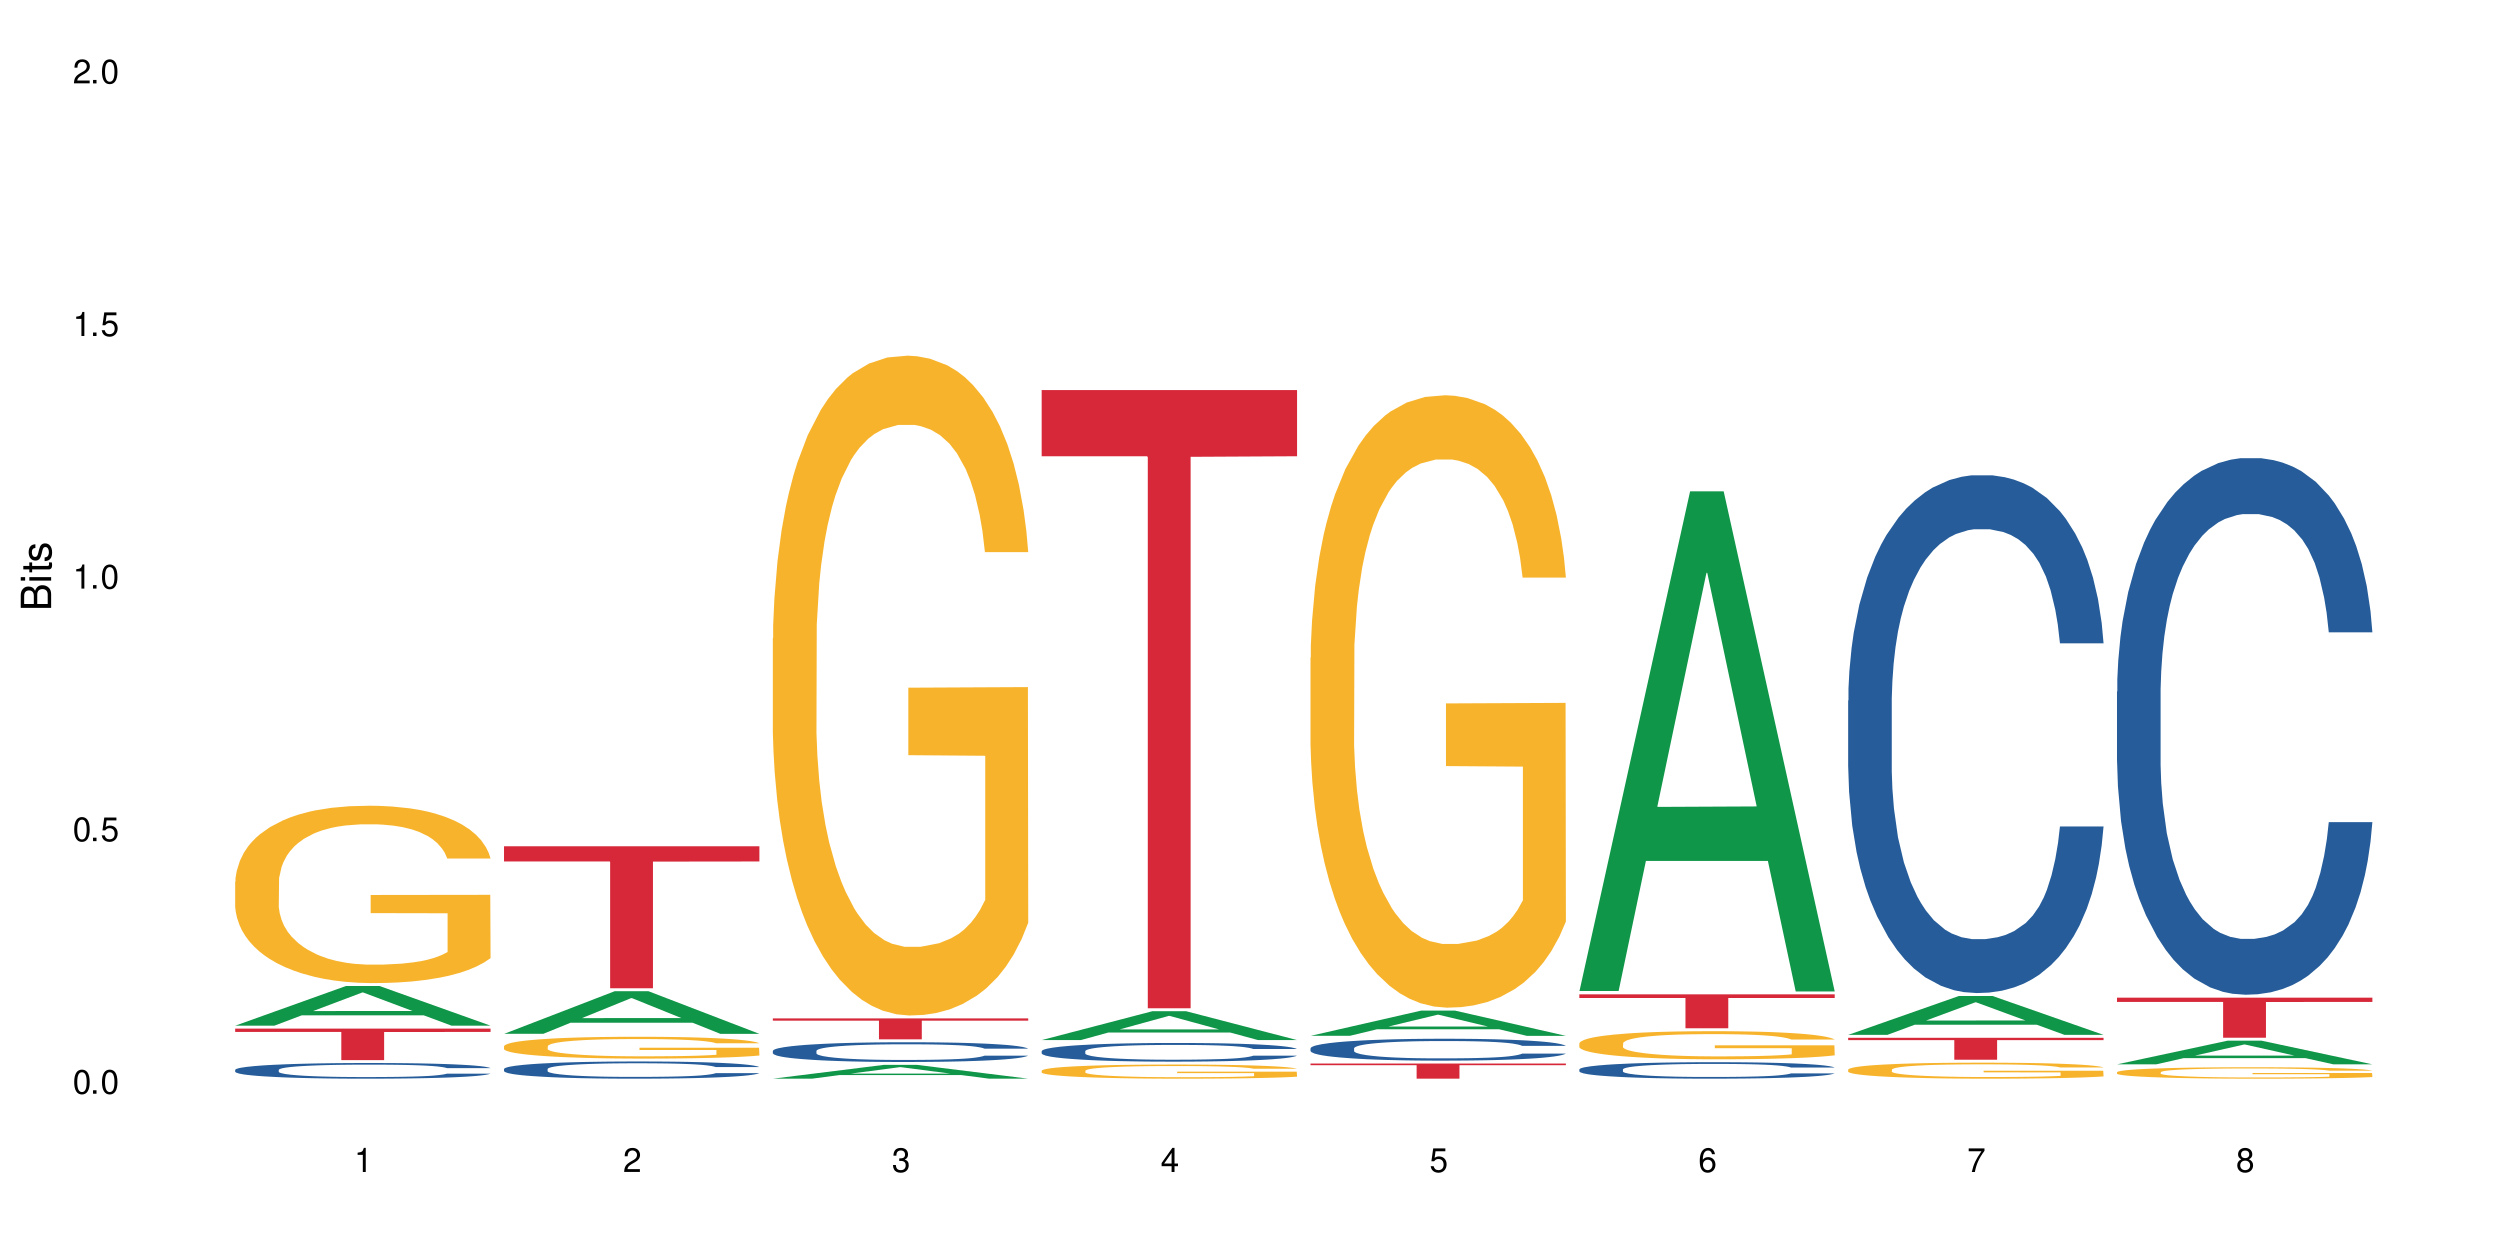 <?xml version="1.0" encoding="UTF-8"?>
<svg xmlns="http://www.w3.org/2000/svg" xmlns:xlink="http://www.w3.org/1999/xlink" width="720" height="360" viewBox="0 0 720 360">
<defs>
<g>
<g id="glyph-0-0">
</g>
<g id="glyph-0-1">
<path d="M 2.641 -6.938 C 2 -6.938 1.422 -6.656 1.078 -6.172 C 0.641 -5.562 0.406 -4.641 0.406 -3.359 C 0.406 -1.016 1.188 0.219 2.641 0.219 C 4.078 0.219 4.859 -1.016 4.859 -3.297 C 4.859 -4.641 4.656 -5.547 4.203 -6.172 C 3.844 -6.656 3.281 -6.938 2.641 -6.938 Z M 2.641 -6.188 C 3.547 -6.188 4 -5.25 4 -3.375 C 4 -1.406 3.562 -0.484 2.625 -0.484 C 1.734 -0.484 1.281 -1.438 1.281 -3.344 C 1.281 -5.25 1.734 -6.188 2.641 -6.188 Z M 2.641 -6.188 "/>
</g>
<g id="glyph-0-2">
<path d="M 1.828 -1 L 0.828 -1 L 0.828 0 L 1.828 0 Z M 1.828 -1 "/>
</g>
<g id="glyph-0-3">
<path d="M 4.562 -6.797 L 1.062 -6.797 L 0.547 -3.094 L 1.328 -3.094 C 1.719 -3.562 2.047 -3.734 2.578 -3.734 C 3.484 -3.734 4.062 -3.109 4.062 -2.094 C 4.062 -1.125 3.484 -0.531 2.578 -0.531 C 1.828 -0.531 1.375 -0.906 1.188 -1.672 L 0.328 -1.672 C 0.453 -1.109 0.547 -0.844 0.75 -0.594 C 1.125 -0.078 1.828 0.219 2.594 0.219 C 3.969 0.219 4.922 -0.781 4.922 -2.219 C 4.922 -3.562 4.031 -4.484 2.719 -4.484 C 2.25 -4.484 1.859 -4.359 1.469 -4.062 L 1.734 -5.969 L 4.562 -5.969 Z M 4.562 -6.797 "/>
</g>
<g id="glyph-0-4">
<path d="M 2.484 -4.938 L 2.484 0 L 3.328 0 L 3.328 -6.938 L 2.766 -6.938 C 2.469 -5.875 2.281 -5.734 0.984 -5.562 L 0.984 -4.938 Z M 2.484 -4.938 "/>
</g>
<g id="glyph-0-5">
<path d="M 4.859 -0.828 L 1.281 -0.828 C 1.359 -1.406 1.672 -1.781 2.5 -2.281 L 3.469 -2.828 C 4.406 -3.344 4.906 -4.062 4.906 -4.906 C 4.906 -5.484 4.672 -6.031 4.266 -6.406 C 3.859 -6.766 3.375 -6.938 2.719 -6.938 C 1.859 -6.938 1.219 -6.625 0.844 -6.031 C 0.609 -5.672 0.5 -5.234 0.484 -4.531 L 1.328 -4.531 C 1.359 -5.016 1.406 -5.281 1.531 -5.516 C 1.75 -5.938 2.188 -6.203 2.703 -6.203 C 3.469 -6.203 4.031 -5.641 4.031 -4.891 C 4.031 -4.344 3.719 -3.859 3.125 -3.516 L 2.234 -3 C 0.812 -2.172 0.406 -1.531 0.328 -0.016 L 4.859 -0.016 Z M 4.859 -0.828 "/>
</g>
<g id="glyph-0-6">
<path d="M 2.125 -3.188 L 2.578 -3.188 C 3.5 -3.188 3.984 -2.766 3.984 -1.922 C 3.984 -1.062 3.469 -0.531 2.594 -0.531 C 1.656 -0.531 1.203 -1 1.156 -2.016 L 0.312 -2.016 C 0.344 -1.453 0.438 -1.094 0.609 -0.781 C 0.953 -0.109 1.625 0.219 2.547 0.219 C 3.953 0.219 4.859 -0.625 4.859 -1.938 C 4.859 -2.828 4.516 -3.297 3.703 -3.594 C 4.344 -3.844 4.656 -4.328 4.656 -5.031 C 4.656 -6.219 3.875 -6.938 2.578 -6.938 C 1.203 -6.938 0.484 -6.172 0.453 -4.703 L 1.297 -4.703 C 1.312 -5.125 1.344 -5.359 1.453 -5.578 C 1.641 -5.969 2.062 -6.203 2.594 -6.203 C 3.344 -6.203 3.797 -5.75 3.797 -5 C 3.797 -4.516 3.609 -4.219 3.25 -4.047 C 3.016 -3.953 2.703 -3.922 2.125 -3.906 Z M 2.125 -3.188 "/>
</g>
<g id="glyph-0-7">
<path d="M 3.141 -1.672 L 3.141 0 L 3.984 0 L 3.984 -1.672 L 4.984 -1.672 L 4.984 -2.438 L 3.984 -2.438 L 3.984 -6.938 L 3.359 -6.938 L 0.266 -2.578 L 0.266 -1.672 Z M 3.141 -2.438 L 1 -2.438 L 3.141 -5.5 Z M 3.141 -2.438 "/>
</g>
<g id="glyph-0-8">
<path d="M 4.781 -5.125 C 4.609 -6.266 3.891 -6.938 2.844 -6.938 C 2.094 -6.938 1.422 -6.578 1.031 -5.953 C 0.594 -5.266 0.406 -4.422 0.406 -3.172 C 0.406 -2 0.578 -1.25 0.984 -0.641 C 1.359 -0.078 1.953 0.219 2.703 0.219 C 3.984 0.219 4.922 -0.75 4.922 -2.094 C 4.922 -3.375 4.062 -4.281 2.844 -4.281 C 2.172 -4.281 1.641 -4.031 1.281 -3.516 C 1.281 -5.234 1.828 -6.188 2.797 -6.188 C 3.391 -6.188 3.797 -5.797 3.938 -5.125 Z M 2.734 -3.531 C 3.547 -3.531 4.062 -2.953 4.062 -2.031 C 4.062 -1.156 3.484 -0.531 2.703 -0.531 C 1.922 -0.531 1.328 -1.188 1.328 -2.078 C 1.328 -2.938 1.906 -3.531 2.734 -3.531 Z M 2.734 -3.531 "/>
</g>
<g id="glyph-0-9">
<path d="M 4.984 -6.797 L 0.438 -6.797 L 0.438 -5.969 L 4.109 -5.969 C 2.5 -3.656 1.828 -2.234 1.328 0 L 2.219 0 C 2.594 -2.172 3.453 -4.047 4.984 -6.094 Z M 4.984 -6.797 "/>
</g>
<g id="glyph-0-10">
<path d="M 3.75 -3.656 C 4.469 -4.094 4.688 -4.438 4.688 -5.078 C 4.688 -6.172 3.844 -6.938 2.641 -6.938 C 1.438 -6.938 0.594 -6.172 0.594 -5.094 C 0.594 -4.438 0.812 -4.094 1.516 -3.656 C 0.734 -3.266 0.359 -2.703 0.359 -1.922 C 0.359 -0.656 1.281 0.219 2.641 0.219 C 3.984 0.219 4.922 -0.656 4.922 -1.922 C 4.922 -2.703 4.531 -3.266 3.75 -3.656 Z M 2.641 -6.188 C 3.359 -6.188 3.812 -5.75 3.812 -5.062 C 3.812 -4.406 3.344 -3.984 2.641 -3.984 C 1.922 -3.984 1.453 -4.406 1.453 -5.078 C 1.453 -5.75 1.922 -6.188 2.641 -6.188 Z M 2.641 -3.266 C 3.484 -3.266 4.062 -2.719 4.062 -1.906 C 4.062 -1.078 3.484 -0.531 2.625 -0.531 C 1.797 -0.531 1.219 -1.094 1.219 -1.906 C 1.219 -2.719 1.781 -3.266 2.641 -3.266 Z M 2.641 -3.266 "/>
</g>
<g id="glyph-1-0">
</g>
<g id="glyph-1-1">
<path d="M 0 -0.953 L 0 -4.891 C 0 -5.719 -0.234 -6.344 -0.734 -6.797 C -1.188 -7.234 -1.812 -7.469 -2.5 -7.469 C -3.547 -7.469 -4.188 -7 -4.625 -5.875 C -4.984 -6.688 -5.625 -7.094 -6.531 -7.094 C -7.172 -7.094 -7.734 -6.859 -8.141 -6.391 C -8.562 -5.922 -8.75 -5.344 -8.75 -4.5 L -8.75 -0.953 Z M -4.984 -2.062 L -7.766 -2.062 L -7.766 -4.219 C -7.766 -4.844 -7.688 -5.203 -7.453 -5.5 C -7.219 -5.812 -6.859 -5.969 -6.375 -5.969 C -5.891 -5.969 -5.531 -5.812 -5.297 -5.5 C -5.062 -5.203 -4.984 -4.844 -4.984 -4.219 Z M -0.984 -2.062 L -4 -2.062 L -4 -4.781 C -4 -5.766 -3.438 -6.359 -2.484 -6.359 C -1.547 -6.359 -0.984 -5.766 -0.984 -4.781 Z M -0.984 -2.062 "/>
</g>
<g id="glyph-1-2">
<path d="M -6.281 -1.797 L -6.281 -0.797 L 0 -0.797 L 0 -1.797 Z M -8.75 -1.797 L -8.75 -0.797 L -7.484 -0.797 L -7.484 -1.797 Z M -8.75 -1.797 "/>
</g>
<g id="glyph-1-3">
<path d="M -6.281 -3.047 L -6.281 -2.016 L -8.016 -2.016 L -8.016 -1.016 L -6.281 -1.016 L -6.281 -0.172 L -5.469 -0.172 L -5.469 -1.016 L -0.719 -1.016 C -0.078 -1.016 0.281 -1.453 0.281 -2.234 C 0.281 -2.5 0.25 -2.719 0.188 -3.047 L -0.641 -3.047 C -0.609 -2.906 -0.594 -2.766 -0.594 -2.562 C -0.594 -2.141 -0.719 -2.016 -1.156 -2.016 L -5.469 -2.016 L -5.469 -3.047 Z M -6.281 -3.047 "/>
</g>
<g id="glyph-1-4">
<path d="M -4.531 -5.25 C -5.766 -5.25 -6.469 -4.422 -6.469 -2.969 C -6.469 -1.516 -5.719 -0.562 -4.547 -0.562 C -3.562 -0.562 -3.094 -1.062 -2.734 -2.562 L -2.516 -3.484 C -2.344 -4.188 -2.094 -4.469 -1.641 -4.469 C -1.047 -4.469 -0.641 -3.875 -0.641 -3 C -0.641 -2.453 -0.797 -2 -1.062 -1.75 C -1.25 -1.594 -1.422 -1.531 -1.875 -1.469 L -1.875 -0.406 C -0.422 -0.453 0.281 -1.266 0.281 -2.922 C 0.281 -4.5 -0.5 -5.516 -1.719 -5.516 C -2.656 -5.516 -3.172 -4.984 -3.469 -3.734 L -3.703 -2.766 C -3.891 -1.953 -4.156 -1.609 -4.594 -1.609 C -5.188 -1.609 -5.547 -2.125 -5.547 -2.938 C -5.547 -3.75 -5.203 -4.172 -4.531 -4.203 Z M -4.531 -5.25 "/>
</g>
</g>
</defs>
<rect x="-72" y="-36" width="864" height="432" fill="rgb(100%, 100%, 100%)" fill-opacity="1"/>
<path fill-rule="nonzero" fill="rgb(6.275%, 58.824%, 28.235%)" fill-opacity="1" d="M 67.73 295.387 L 67.809 295.375 L 99.637 283.969 L 109.301 283.969 L 141.281 295.395 L 130.047 295.395 L 122.031 292.414 L 86.906 292.414 L 79.047 295.387 L 67.73 295.387 L 90.285 291.18 L 118.809 291.168 L 104.586 285.836 L 104.43 285.824 L 104.27 285.859 L 90.207 291.168 L 90.285 291.18 Z M 67.73 295.387 "/>
<path fill-rule="nonzero" fill="rgb(14.51%, 36.078%, 60%)" fill-opacity="1" d="M 67.73 308.109 L 67.82 308.105 L 67.82 308.008 L 68.09 307.852 L 68.719 307.652 L 69.344 307.516 L 70.961 307.273 L 73.203 307.039 L 75.535 306.855 L 77.238 306.75 L 78.766 306.668 L 82.262 306.516 L 84.504 306.438 L 86.926 306.367 L 89.887 306.297 L 92.039 306.254 L 96.883 306.188 L 100.469 306.16 L 103.25 306.148 L 109.262 306.148 L 112.848 306.164 L 115.449 306.184 L 118.32 306.219 L 120.742 306.254 L 124.957 306.344 L 128.727 306.461 L 130.43 306.527 L 133.121 306.656 L 135.184 306.777 L 136.617 306.887 L 138.234 307.039 L 139.668 307.223 L 140.746 307.434 L 141.281 307.613 L 128.727 307.613 L 128.098 307.445 L 127.379 307.32 L 126.035 307.148 L 124.688 307.031 L 122.805 306.91 L 121.102 306.832 L 118.77 306.754 L 116.707 306.703 L 114.555 306.668 L 112.488 306.641 L 108.543 306.617 L 103.969 306.617 L 102.266 306.625 L 98.766 306.66 L 96.883 306.688 L 94.191 306.746 L 92.309 306.801 L 90.066 306.883 L 88.539 306.953 L 86.656 307.059 L 85.312 307.152 L 83.785 307.289 L 82.891 307.395 L 82.082 307.508 L 81.363 307.645 L 80.828 307.789 L 80.469 307.941 L 80.289 308.09 L 80.289 308.73 L 80.469 308.879 L 80.918 309.051 L 82.082 309.305 L 83.785 309.523 L 85.762 309.695 L 87.645 309.82 L 88.719 309.875 L 90.156 309.941 L 92.398 310.023 L 95.629 310.105 L 97.512 310.141 L 100.383 310.172 L 103.34 310.191 L 107.289 310.191 L 110.785 310.172 L 113.117 310.152 L 115.539 310.121 L 118.859 310.051 L 120.922 309.984 L 122.715 309.906 L 124.062 309.828 L 124.957 309.762 L 126.305 309.633 L 127.379 309.492 L 128.188 309.348 L 128.727 309.207 L 141.281 309.207 L 140.746 309.375 L 139.938 309.535 L 139.129 309.652 L 137.875 309.797 L 136.441 309.926 L 134.375 310.07 L 132.672 310.164 L 130.43 310.27 L 128.367 310.348 L 126.125 310.418 L 122.805 310.5 L 120.652 310.539 L 118.32 310.578 L 115.539 310.609 L 112.043 310.641 L 108.273 310.656 L 104.777 310.66 L 101.008 310.652 L 98.227 310.637 L 94.551 310.598 L 89.977 310.523 L 86.656 310.445 L 84.055 310.367 L 81.812 310.285 L 79.301 310.172 L 76.074 309.992 L 74.098 309.852 L 72.754 309.734 L 71.23 309.574 L 70.152 309.43 L 68.898 309.199 L 68 308.906 L 67.73 308.68 Z M 67.73 308.109 "/>
<path fill-rule="nonzero" fill="rgb(96.863%, 70.196%, 16.863%)" fill-opacity="1" d="M 67.73 253.926 L 67.82 253.879 L 67.82 252.949 L 68.18 250.848 L 69.078 247.957 L 70.242 245.574 L 71.5 243.711 L 72.305 242.73 L 73.652 241.332 L 74.816 240.305 L 77.777 238.203 L 81.543 236.246 L 83.609 235.406 L 85.941 234.613 L 89.258 233.727 L 90.785 233.398 L 95.449 232.652 L 100.738 232.188 L 106.57 232.047 L 109.262 232.094 L 112.938 232.281 L 117.961 232.793 L 120.832 233.258 L 123.074 233.727 L 125.406 234.332 L 128.277 235.266 L 130.969 236.387 L 133.121 237.504 L 135.273 238.906 L 137.066 240.398 L 138.594 242.031 L 139.938 243.988 L 140.746 245.621 L 141.281 247.254 L 128.816 247.254 L 128.098 245.621 L 127.289 244.363 L 125.945 242.824 L 124.598 241.703 L 123.254 240.816 L 120.742 239.605 L 118.59 238.859 L 115.898 238.203 L 113.297 237.785 L 110.336 237.504 L 108.543 237.41 L 103.789 237.41 L 99.484 237.738 L 96.973 238.109 L 95.18 238.484 L 92.668 239.184 L 91.141 239.742 L 90.246 240.117 L 87.555 241.562 L 85.762 242.871 L 84.773 243.758 L 83.52 245.156 L 82.621 246.414 L 81.633 248.281 L 81.098 249.68 L 80.379 252.855 L 80.289 261.25 L 80.559 263.023 L 81.098 264.938 L 81.812 266.617 L 82.891 268.391 L 83.965 269.742 L 85.852 271.562 L 87.465 272.777 L 88.719 273.57 L 91.141 274.828 L 92.129 275.25 L 94.461 276.09 L 96.883 276.742 L 99.844 277.301 L 102.086 277.582 L 105.672 277.812 L 110.246 277.812 L 115.629 277.535 L 119.039 277.16 L 121.371 276.789 L 122.895 276.461 L 124.777 275.949 L 126.125 275.48 L 127.379 274.969 L 128.906 274.176 L 128.906 263.023 L 106.75 262.977 L 106.75 257.754 L 141.195 257.707 L 141.281 275.949 L 139.398 277.207 L 137.066 278.422 L 134.824 279.355 L 132.492 280.148 L 129.176 281.035 L 126.484 281.594 L 122.355 282.246 L 118.59 282.668 L 114.645 282.945 L 111.145 283.086 L 107.02 283.133 L 103.34 283.039 L 99.395 282.758 L 96.254 282.387 L 93.383 281.922 L 90.516 281.312 L 86.926 280.332 L 84.594 279.539 L 82.172 278.562 L 79.75 277.395 L 77.598 276.133 L 76.164 275.156 L 74.727 274.035 L 73.203 272.637 L 71.766 271.051 L 70.691 269.602 L 69.703 267.969 L 68.988 266.43 L 68.27 264.332 L 67.91 262.652 L 67.73 261.207 Z M 67.73 253.926 "/>
<path fill-rule="nonzero" fill="rgb(83.922%, 15.686%, 22.353%)" fill-opacity="1" d="M 67.73 296.234 L 141.281 296.234 L 141.281 297.203 L 110.629 297.211 L 110.629 305.312 L 98.297 305.312 L 98.297 297.223 L 98.117 297.203 L 67.73 297.203 Z M 67.73 296.234 "/>
<path fill-rule="nonzero" fill="rgb(6.275%, 58.824%, 28.235%)" fill-opacity="1" d="M 145.156 297.742 L 145.234 297.73 L 177.059 285.457 L 186.723 285.457 L 218.707 297.754 L 207.469 297.754 L 199.453 294.543 L 164.328 294.543 L 156.469 297.742 L 145.156 297.742 L 167.707 293.215 L 196.23 293.203 L 182.008 287.465 L 181.852 287.453 L 181.695 287.488 L 167.629 293.203 L 167.707 293.215 Z M 145.156 297.742 "/>
<path fill-rule="nonzero" fill="rgb(14.51%, 36.078%, 60%)" fill-opacity="1" d="M 145.156 307.863 L 145.242 307.859 L 145.242 307.75 L 145.512 307.578 L 146.141 307.363 L 146.77 307.211 L 148.383 306.945 L 150.625 306.688 L 152.957 306.488 L 154.664 306.371 L 156.188 306.281 L 159.684 306.113 L 161.93 306.027 L 164.352 305.949 L 167.309 305.871 L 169.461 305.828 L 174.305 305.754 L 177.895 305.723 L 180.676 305.711 L 186.684 305.711 L 190.273 305.727 L 192.875 305.75 L 195.742 305.785 L 198.164 305.828 L 202.383 305.926 L 206.148 306.055 L 207.852 306.125 L 210.543 306.266 L 212.605 306.402 L 214.043 306.52 L 215.656 306.688 L 217.094 306.891 L 218.168 307.121 L 218.707 307.316 L 206.148 307.316 L 205.52 307.137 L 204.805 306.996 L 203.457 306.809 L 202.113 306.68 L 200.23 306.547 L 198.523 306.461 L 196.191 306.375 L 194.129 306.32 L 191.977 306.281 L 189.914 306.254 L 185.969 306.227 L 181.391 306.227 L 179.688 306.234 L 176.191 306.27 L 174.305 306.301 L 171.613 306.367 L 169.73 306.426 L 167.488 306.516 L 165.965 306.594 L 164.082 306.711 L 162.734 306.812 L 161.211 306.965 L 160.312 307.078 L 159.508 307.203 L 158.789 307.352 L 158.25 307.512 L 157.891 307.68 L 157.711 307.84 L 157.711 308.543 L 157.891 308.707 L 158.34 308.895 L 159.508 309.172 L 161.211 309.41 L 163.184 309.602 L 165.066 309.738 L 166.145 309.801 L 167.578 309.871 L 169.82 309.965 L 173.051 310.055 L 174.934 310.09 L 177.805 310.125 L 180.766 310.145 L 184.711 310.145 L 188.211 310.125 L 190.543 310.102 L 192.965 310.066 L 196.281 309.992 L 198.344 309.918 L 200.141 309.832 L 201.484 309.746 L 202.383 309.672 L 203.727 309.535 L 204.805 309.379 L 205.609 309.223 L 206.148 309.066 L 218.707 309.066 L 218.168 309.25 L 217.359 309.426 L 216.555 309.555 L 215.297 309.715 L 213.863 309.855 L 211.801 310.012 L 210.094 310.117 L 207.852 310.23 L 205.789 310.316 L 203.547 310.395 L 200.23 310.484 L 198.074 310.527 L 195.742 310.57 L 192.965 310.605 L 189.465 310.637 L 185.699 310.656 L 182.199 310.66 L 178.434 310.652 L 175.652 310.633 L 171.973 310.594 L 167.398 310.512 L 164.082 310.426 L 161.48 310.34 L 159.238 310.25 L 156.727 310.125 L 153.496 309.926 L 151.523 309.773 L 150.176 309.648 L 148.652 309.469 L 147.574 309.312 L 146.32 309.059 L 145.422 308.738 L 145.156 308.488 Z M 145.156 307.863 "/>
<path fill-rule="nonzero" fill="rgb(96.863%, 70.196%, 16.863%)" fill-opacity="1" d="M 145.156 301.281 L 145.242 301.273 L 145.242 301.16 L 145.602 300.902 L 146.5 300.547 L 147.664 300.254 L 148.922 300.023 L 149.73 299.902 L 151.074 299.73 L 152.242 299.605 L 155.199 299.348 L 158.969 299.105 L 161.031 299 L 163.363 298.902 L 166.684 298.797 L 168.207 298.754 L 172.871 298.664 L 178.164 298.605 L 183.992 298.59 L 186.684 298.594 L 190.363 298.617 L 195.387 298.68 L 198.254 298.738 L 200.496 298.797 L 202.828 298.871 L 205.699 298.984 L 208.391 299.121 L 210.543 299.262 L 212.695 299.434 L 214.492 299.617 L 216.016 299.816 L 217.359 300.059 L 218.168 300.258 L 218.707 300.461 L 206.238 300.461 L 205.52 300.258 L 204.715 300.105 L 203.367 299.914 L 202.023 299.777 L 200.676 299.668 L 198.164 299.52 L 196.012 299.426 L 193.32 299.348 L 190.723 299.293 L 187.762 299.262 L 185.969 299.25 L 181.211 299.25 L 176.906 299.289 L 174.395 299.336 L 172.602 299.379 L 170.09 299.465 L 168.566 299.535 L 167.668 299.582 L 164.977 299.758 L 163.184 299.922 L 162.195 300.027 L 160.941 300.203 L 160.043 300.355 L 159.059 300.586 L 158.52 300.758 L 157.801 301.148 L 157.711 302.18 L 157.98 302.398 L 158.52 302.637 L 159.238 302.84 L 160.312 303.059 L 161.391 303.227 L 163.273 303.449 L 164.887 303.598 L 166.145 303.695 L 168.566 303.852 L 169.551 303.902 L 171.883 304.008 L 174.305 304.086 L 177.266 304.156 L 179.508 304.191 L 183.098 304.219 L 187.672 304.219 L 193.055 304.184 L 196.461 304.141 L 198.793 304.094 L 200.32 304.055 L 202.203 303.988 L 203.547 303.934 L 204.805 303.871 L 206.328 303.773 L 206.328 302.398 L 184.172 302.395 L 184.172 301.75 L 218.617 301.746 L 218.707 303.988 L 216.824 304.145 L 214.492 304.293 L 212.25 304.41 L 209.918 304.508 L 206.598 304.617 L 203.906 304.684 L 199.781 304.766 L 196.012 304.816 L 192.066 304.852 L 188.566 304.867 L 184.441 304.875 L 180.766 304.863 L 176.816 304.828 L 173.68 304.781 L 170.809 304.723 L 167.938 304.648 L 164.352 304.527 L 162.016 304.434 L 159.594 304.312 L 157.172 304.168 L 155.02 304.012 L 153.586 303.891 L 152.152 303.754 L 150.625 303.582 L 149.191 303.387 L 148.113 303.211 L 147.129 303.008 L 146.41 302.82 L 145.691 302.559 L 145.332 302.355 L 145.156 302.176 Z M 145.156 301.281 "/>
<path fill-rule="nonzero" fill="rgb(83.922%, 15.686%, 22.353%)" fill-opacity="1" d="M 145.156 243.73 L 218.707 243.73 L 218.707 248.105 L 188.051 248.145 L 188.051 284.621 L 175.719 284.621 L 175.719 248.184 L 175.539 248.105 L 145.156 248.105 Z M 145.156 243.73 "/>
<path fill-rule="nonzero" fill="rgb(6.275%, 58.824%, 28.235%)" fill-opacity="1" d="M 222.578 310.656 L 222.656 310.652 L 254.48 306.691 L 264.148 306.691 L 296.129 310.66 L 284.895 310.66 L 276.879 309.625 L 241.75 309.625 L 233.895 310.656 L 222.578 310.656 L 245.129 309.195 L 273.656 309.191 L 259.434 307.34 L 259.273 307.336 L 259.117 307.348 L 245.051 309.191 L 245.129 309.195 Z M 222.578 310.656 "/>
<path fill-rule="nonzero" fill="rgb(14.51%, 36.078%, 60%)" fill-opacity="1" d="M 222.578 302.641 L 222.668 302.637 L 222.668 302.512 L 222.938 302.312 L 223.562 302.066 L 224.191 301.895 L 225.809 301.586 L 228.051 301.289 L 230.383 301.062 L 232.086 300.926 L 233.609 300.824 L 237.109 300.629 L 239.352 300.531 L 241.773 300.441 L 244.734 300.355 L 246.887 300.301 L 251.73 300.219 L 255.316 300.184 L 258.098 300.168 L 264.109 300.168 L 267.695 300.188 L 270.297 300.215 L 273.168 300.258 L 275.59 300.301 L 279.805 300.418 L 283.57 300.562 L 285.277 300.645 L 287.969 300.809 L 290.031 300.961 L 291.465 301.098 L 293.082 301.289 L 294.516 301.523 L 295.59 301.789 L 296.129 302.012 L 283.57 302.012 L 282.945 301.805 L 282.227 301.645 L 280.883 301.43 L 279.535 301.281 L 277.652 301.129 L 275.949 301.031 L 273.617 300.934 L 271.551 300.871 L 269.398 300.824 L 267.336 300.793 L 263.391 300.762 L 258.816 300.762 L 257.109 300.77 L 253.613 300.812 L 251.73 300.848 L 249.039 300.922 L 247.156 300.988 L 244.914 301.094 L 243.387 301.18 L 241.504 301.316 L 240.16 301.438 L 238.633 301.605 L 237.738 301.738 L 236.93 301.883 L 236.211 302.055 L 235.672 302.234 L 235.316 302.43 L 235.137 302.617 L 235.137 303.422 L 235.316 303.609 L 235.762 303.828 L 236.93 304.145 L 238.633 304.418 L 240.605 304.637 L 242.492 304.793 L 243.566 304.867 L 245.004 304.949 L 247.246 305.055 L 250.473 305.156 L 252.355 305.199 L 255.227 305.242 L 258.188 305.262 L 262.133 305.262 L 265.633 305.242 L 267.965 305.215 L 270.387 305.172 L 273.707 305.086 L 275.77 305 L 277.562 304.902 L 278.906 304.805 L 279.805 304.723 L 281.148 304.559 L 282.227 304.383 L 283.035 304.199 L 283.57 304.023 L 296.129 304.023 L 295.59 304.23 L 294.785 304.434 L 293.977 304.586 L 292.723 304.77 L 291.285 304.93 L 289.223 305.109 L 287.52 305.23 L 285.277 305.359 L 283.215 305.457 L 280.973 305.547 L 277.652 305.652 L 275.5 305.703 L 273.168 305.75 L 270.387 305.793 L 266.887 305.828 L 263.121 305.848 L 259.621 305.855 L 255.855 305.844 L 253.074 305.824 L 249.398 305.777 L 244.824 305.684 L 241.504 305.582 L 238.902 305.484 L 236.66 305.383 L 234.148 305.242 L 230.918 305.012 L 228.945 304.836 L 227.602 304.691 L 226.074 304.488 L 225 304.305 L 223.742 304.016 L 222.848 303.645 L 222.578 303.359 Z M 222.578 302.641 "/>
<path fill-rule="nonzero" fill="rgb(96.863%, 70.196%, 16.863%)" fill-opacity="1" d="M 222.578 183.824 L 222.668 183.652 L 222.668 180.18 L 223.027 172.371 L 223.922 161.609 L 225.09 152.758 L 226.344 145.816 L 227.152 142.172 L 228.496 136.965 L 229.664 133.148 L 232.625 125.34 L 236.391 118.051 L 238.453 114.926 L 240.785 111.977 L 244.105 108.676 L 245.629 107.461 L 250.293 104.688 L 255.586 102.949 L 261.418 102.43 L 264.109 102.602 L 267.785 103.297 L 272.809 105.207 L 275.68 106.941 L 277.922 108.676 L 280.254 110.934 L 283.125 114.406 L 285.816 118.57 L 287.969 122.734 L 290.121 127.941 L 291.914 133.496 L 293.438 139.57 L 294.785 146.859 L 295.59 152.934 L 296.129 159.008 L 283.66 159.008 L 282.945 152.934 L 282.137 148.246 L 280.793 142.52 L 279.445 138.355 L 278.102 135.059 L 275.59 130.543 L 273.438 127.77 L 270.746 125.34 L 268.145 123.777 L 265.184 122.734 L 263.391 122.387 L 258.637 122.387 L 254.332 123.602 L 251.82 124.992 L 250.023 126.379 L 247.512 128.984 L 245.988 131.066 L 245.094 132.453 L 242.402 137.832 L 240.605 142.691 L 239.621 145.992 L 238.363 151.195 L 237.469 155.883 L 236.48 162.824 L 235.941 168.031 L 235.227 179.832 L 235.137 211.07 L 235.406 217.664 L 235.941 224.781 L 236.66 231.027 L 237.738 237.625 L 238.812 242.656 L 240.695 249.426 L 242.312 253.938 L 243.566 256.887 L 245.988 261.574 L 246.977 263.137 L 249.309 266.258 L 251.73 268.688 L 254.691 270.773 L 256.934 271.812 L 260.52 272.68 L 265.094 272.68 L 270.477 271.641 L 273.887 270.25 L 276.219 268.863 L 277.742 267.648 L 279.625 265.738 L 280.973 264.004 L 282.227 262.094 L 283.75 259.145 L 283.75 217.664 L 261.598 217.492 L 261.598 198.055 L 296.039 197.883 L 296.129 265.738 L 294.246 270.426 L 291.914 274.938 L 289.672 278.406 L 287.34 281.359 L 284.02 284.656 L 281.328 286.738 L 277.203 289.168 L 273.438 290.73 L 269.488 291.77 L 265.992 292.293 L 261.867 292.465 L 258.188 292.117 L 254.242 291.078 L 251.102 289.688 L 248.23 287.953 L 245.359 285.695 L 241.773 282.051 L 239.441 279.102 L 237.02 275.457 L 234.598 271.117 L 232.445 266.434 L 231.008 262.789 L 229.574 258.625 L 228.051 253.418 L 226.613 247.516 L 225.539 242.137 L 224.551 236.062 L 223.832 230.336 L 223.117 222.523 L 222.758 216.277 L 222.578 210.898 Z M 222.578 183.824 "/>
<path fill-rule="nonzero" fill="rgb(83.922%, 15.686%, 22.353%)" fill-opacity="1" d="M 222.578 293.301 L 296.129 293.301 L 296.129 293.945 L 265.477 293.953 L 265.477 299.332 L 253.141 299.332 L 253.141 293.957 L 252.965 293.945 L 222.578 293.945 Z M 222.578 293.301 "/>
<path fill-rule="nonzero" fill="rgb(6.275%, 58.824%, 28.235%)" fill-opacity="1" d="M 300 299.535 L 300.078 299.527 L 331.906 291.223 L 341.57 291.223 L 373.555 299.543 L 362.316 299.543 L 354.301 297.371 L 319.176 297.371 L 311.316 299.535 L 300 299.535 L 322.555 296.473 L 351.078 296.465 L 336.855 292.582 L 336.699 292.574 L 336.543 292.598 L 322.477 296.465 L 322.555 296.473 Z M 300 299.535 "/>
<path fill-rule="nonzero" fill="rgb(14.51%, 36.078%, 60%)" fill-opacity="1" d="M 300 302.719 L 300.09 302.711 L 300.09 302.594 L 300.359 302.406 L 300.988 302.172 L 301.617 302.008 L 303.23 301.719 L 305.473 301.438 L 307.805 301.223 L 309.508 301.094 L 311.035 300.996 L 314.531 300.816 L 316.773 300.723 L 319.195 300.637 L 322.156 300.555 L 324.309 300.504 L 329.152 300.426 L 332.742 300.391 L 335.52 300.379 L 341.531 300.379 L 345.117 300.398 L 347.719 300.422 L 350.59 300.461 L 353.012 300.504 L 357.227 300.613 L 360.996 300.75 L 362.699 300.828 L 365.391 300.98 L 367.453 301.129 L 368.891 301.258 L 370.504 301.438 L 371.938 301.66 L 373.016 301.91 L 373.555 302.121 L 360.996 302.121 L 360.367 301.926 L 359.648 301.773 L 358.305 301.57 L 356.961 301.43 L 355.074 301.285 L 353.371 301.195 L 351.039 301.102 L 348.977 301.043 L 346.824 300.996 L 344.762 300.969 L 340.812 300.938 L 336.238 300.938 L 334.535 300.949 L 331.035 300.988 L 329.152 301.02 L 326.461 301.09 L 324.578 301.152 L 322.336 301.254 L 320.812 301.336 L 318.926 301.465 L 317.582 301.578 L 316.059 301.738 L 315.16 301.863 L 314.352 302 L 313.637 302.16 L 313.098 302.332 L 312.738 302.516 L 312.559 302.691 L 312.559 303.453 L 312.738 303.633 L 313.188 303.836 L 314.352 304.137 L 316.059 304.398 L 318.031 304.605 L 319.914 304.754 L 320.992 304.82 L 322.426 304.898 L 324.668 304.996 L 327.898 305.098 L 329.781 305.137 L 332.652 305.176 L 335.609 305.195 L 339.559 305.195 L 343.055 305.176 L 345.387 305.148 L 347.809 305.109 L 351.129 305.027 L 353.191 304.949 L 354.984 304.855 L 356.332 304.762 L 357.227 304.684 L 358.574 304.531 L 359.648 304.363 L 360.457 304.191 L 360.996 304.023 L 373.555 304.023 L 373.016 304.223 L 372.207 304.414 L 371.402 304.555 L 370.145 304.727 L 368.711 304.879 L 366.645 305.051 L 364.941 305.164 L 362.699 305.289 L 360.637 305.383 L 358.395 305.465 L 355.074 305.562 L 352.922 305.613 L 350.59 305.656 L 347.809 305.695 L 344.312 305.73 L 340.543 305.75 L 337.047 305.754 L 333.277 305.746 L 330.5 305.727 L 326.82 305.68 L 322.246 305.594 L 318.926 305.5 L 316.324 305.406 L 314.082 305.309 L 311.57 305.176 L 308.344 304.957 L 306.371 304.793 L 305.023 304.652 L 303.5 304.461 L 302.422 304.289 L 301.168 304.016 L 300.27 303.664 L 300 303.395 Z M 300 302.719 "/>
<path fill-rule="nonzero" fill="rgb(96.863%, 70.196%, 16.863%)" fill-opacity="1" d="M 300 308.332 L 300.09 308.332 L 300.09 308.254 L 300.449 308.09 L 301.348 307.859 L 302.512 307.668 L 303.77 307.52 L 304.574 307.441 L 305.922 307.332 L 307.086 307.25 L 310.047 307.082 L 313.816 306.926 L 315.879 306.859 L 318.211 306.797 L 321.527 306.727 L 323.055 306.699 L 327.719 306.641 L 333.012 306.602 L 338.84 306.59 L 341.531 306.594 L 345.207 306.609 L 350.23 306.652 L 353.102 306.688 L 355.344 306.727 L 357.676 306.773 L 360.547 306.848 L 363.238 306.938 L 365.391 307.027 L 367.543 307.137 L 369.336 307.258 L 370.863 307.387 L 372.207 307.543 L 373.016 307.672 L 373.555 307.801 L 361.086 307.801 L 360.367 307.672 L 359.559 307.57 L 358.215 307.449 L 356.871 307.359 L 355.523 307.289 L 353.012 307.191 L 350.859 307.133 L 348.168 307.082 L 345.566 307.047 L 342.609 307.027 L 340.812 307.02 L 336.059 307.02 L 331.754 307.043 L 329.242 307.074 L 327.449 307.105 L 324.938 307.16 L 323.414 307.203 L 322.516 307.234 L 319.824 307.348 L 318.031 307.453 L 317.043 307.523 L 315.789 307.637 L 314.891 307.734 L 313.902 307.883 L 313.367 307.996 L 312.648 308.25 L 312.559 308.918 L 312.828 309.059 L 313.367 309.211 L 314.082 309.344 L 315.16 309.484 L 316.234 309.594 L 318.121 309.738 L 319.734 309.836 L 320.992 309.898 L 323.414 310 L 324.398 310.031 L 326.73 310.098 L 329.152 310.152 L 332.113 310.195 L 334.355 310.219 L 337.941 310.238 L 342.52 310.238 L 347.898 310.215 L 351.309 310.184 L 353.641 310.156 L 355.164 310.129 L 357.047 310.086 L 358.395 310.051 L 359.648 310.008 L 361.176 309.945 L 361.176 309.059 L 339.02 309.055 L 339.02 308.637 L 373.465 308.637 L 373.555 310.086 L 371.668 310.188 L 369.336 310.285 L 367.094 310.359 L 364.762 310.422 L 361.445 310.492 L 358.754 310.539 L 354.629 310.59 L 350.859 310.621 L 346.914 310.645 L 343.414 310.656 L 339.289 310.66 L 335.609 310.652 L 331.664 310.629 L 328.523 310.602 L 325.656 310.562 L 322.785 310.516 L 319.195 310.438 L 316.863 310.375 L 314.441 310.297 L 312.02 310.203 L 309.867 310.102 L 308.434 310.023 L 306.996 309.934 L 305.473 309.824 L 304.039 309.699 L 302.961 309.582 L 301.973 309.453 L 301.258 309.328 L 300.539 309.164 L 300.18 309.027 L 300 308.914 Z M 300 308.332 "/>
<path fill-rule="nonzero" fill="rgb(83.922%, 15.686%, 22.353%)" fill-opacity="1" d="M 300 112.34 L 373.555 112.34 L 373.555 131.398 L 342.898 131.566 L 342.898 290.383 L 330.566 290.383 L 330.566 131.73 L 330.387 131.398 L 300 131.398 Z M 300 112.34 "/>
<path fill-rule="nonzero" fill="rgb(6.275%, 58.824%, 28.235%)" fill-opacity="1" d="M 377.426 298.32 L 377.504 298.312 L 409.328 291.047 L 418.992 291.047 L 450.977 298.328 L 439.738 298.328 L 431.723 296.426 L 396.598 296.426 L 388.738 298.32 L 377.426 298.32 L 399.977 295.641 L 428.504 295.633 L 414.277 292.238 L 414.121 292.23 L 413.965 292.25 L 399.898 295.633 L 399.977 295.641 Z M 377.426 298.32 "/>
<path fill-rule="nonzero" fill="rgb(14.51%, 36.078%, 60%)" fill-opacity="1" d="M 377.426 301.906 L 377.516 301.898 L 377.516 301.762 L 377.781 301.543 L 378.41 301.266 L 379.039 301.074 L 380.652 300.734 L 382.895 300.406 L 385.227 300.152 L 386.934 300.004 L 388.457 299.891 L 391.957 299.676 L 394.199 299.566 L 396.621 299.469 L 399.578 299.371 L 401.734 299.312 L 406.574 299.219 L 410.164 299.18 L 412.945 299.164 L 418.953 299.164 L 422.543 299.188 L 425.145 299.215 L 428.016 299.262 L 430.438 299.312 L 434.652 299.438 L 438.418 299.602 L 440.125 299.691 L 442.812 299.871 L 444.879 300.043 L 446.312 300.195 L 447.926 300.406 L 449.363 300.668 L 450.438 300.961 L 450.977 301.207 L 438.418 301.207 L 437.789 300.977 L 437.074 300.801 L 435.727 300.562 L 434.383 300.395 L 432.5 300.23 L 430.793 300.121 L 428.461 300.008 L 426.398 299.941 L 424.246 299.891 L 422.184 299.855 L 418.238 299.82 L 413.664 299.82 L 411.957 299.832 L 408.461 299.879 L 406.574 299.918 L 403.887 300 L 402 300.074 L 399.758 300.188 L 398.234 300.285 L 396.352 300.438 L 395.004 300.57 L 393.48 300.758 L 392.582 300.902 L 391.777 301.062 L 391.059 301.254 L 390.52 301.457 L 390.16 301.668 L 389.98 301.875 L 389.98 302.77 L 390.16 302.977 L 390.609 303.219 L 391.777 303.57 L 393.48 303.875 L 395.453 304.117 L 397.336 304.293 L 398.414 304.371 L 399.848 304.465 L 402.09 304.578 L 405.32 304.695 L 407.203 304.742 L 410.074 304.785 L 413.035 304.809 L 416.98 304.809 L 420.48 304.785 L 422.812 304.758 L 425.234 304.711 L 428.551 304.613 L 430.613 304.523 L 432.41 304.414 L 433.754 304.305 L 434.652 304.211 L 435.996 304.031 L 437.074 303.836 L 437.879 303.633 L 438.418 303.438 L 450.977 303.438 L 450.438 303.668 L 449.633 303.895 L 448.824 304.062 L 447.566 304.262 L 446.133 304.441 L 444.07 304.645 L 442.367 304.777 L 440.125 304.918 L 438.059 305.027 L 435.816 305.125 L 432.5 305.242 L 430.348 305.301 L 428.016 305.352 L 425.234 305.398 L 421.734 305.438 L 417.969 305.461 L 414.469 305.469 L 410.703 305.457 L 407.922 305.434 L 404.242 305.379 L 399.668 305.277 L 396.352 305.168 L 393.75 305.059 L 391.508 304.941 L 388.996 304.785 L 385.766 304.535 L 383.793 304.336 L 382.449 304.176 L 380.922 303.953 L 379.848 303.75 L 378.59 303.426 L 377.695 303.02 L 377.426 302.699 Z M 377.426 301.906 "/>
<path fill-rule="nonzero" fill="rgb(96.863%, 70.196%, 16.863%)" fill-opacity="1" d="M 377.426 189.379 L 377.516 189.219 L 377.516 185.996 L 377.871 178.746 L 378.77 168.762 L 379.938 160.547 L 381.191 154.102 L 382 150.719 L 383.344 145.887 L 384.512 142.344 L 387.469 135.094 L 391.238 128.328 L 393.301 125.43 L 395.633 122.691 L 398.953 119.633 L 400.477 118.504 L 405.141 115.926 L 410.434 114.316 L 416.262 113.832 L 418.953 113.992 L 422.633 114.637 L 427.656 116.41 L 430.527 118.02 L 432.77 119.633 L 435.102 121.727 L 437.969 124.949 L 440.66 128.812 L 442.812 132.68 L 444.969 137.512 L 446.762 142.664 L 448.285 148.305 L 449.633 155.07 L 450.438 160.707 L 450.977 166.344 L 438.508 166.344 L 437.789 160.707 L 436.984 156.355 L 435.637 151.043 L 434.293 147.176 L 432.949 144.117 L 430.438 139.926 L 428.281 137.352 L 425.594 135.094 L 422.992 133.645 L 420.031 132.68 L 418.238 132.355 L 413.484 132.355 L 409.176 133.484 L 406.664 134.773 L 404.871 136.062 L 402.359 138.477 L 400.836 140.41 L 399.938 141.699 L 397.246 146.691 L 395.453 151.203 L 394.469 154.262 L 393.211 159.094 L 392.312 163.445 L 391.328 169.887 L 390.789 174.719 L 390.07 185.672 L 389.98 214.668 L 390.25 220.789 L 390.789 227.391 L 391.508 233.191 L 392.582 239.312 L 393.66 243.984 L 395.543 250.266 L 397.156 254.453 L 398.414 257.191 L 400.836 261.539 L 401.82 262.988 L 404.156 265.891 L 406.574 268.145 L 409.535 270.078 L 411.777 271.043 L 415.367 271.848 L 419.941 271.848 L 425.324 270.883 L 428.73 269.594 L 431.062 268.305 L 432.59 267.18 L 434.473 265.406 L 435.816 263.797 L 437.074 262.023 L 438.598 259.285 L 438.598 220.789 L 416.441 220.629 L 416.441 202.586 L 450.887 202.426 L 450.977 265.406 L 449.094 269.754 L 446.762 273.945 L 444.52 277.164 L 442.188 279.902 L 438.867 282.965 L 436.176 284.898 L 432.051 287.152 L 428.281 288.602 L 424.336 289.566 L 420.84 290.051 L 416.711 290.211 L 413.035 289.891 L 409.086 288.922 L 405.949 287.637 L 403.078 286.023 L 400.207 283.93 L 396.621 280.547 L 394.289 277.809 L 391.867 274.426 L 389.445 270.398 L 387.293 266.051 L 385.855 262.668 L 384.422 258.801 L 382.895 253.969 L 381.461 248.492 L 380.383 243.5 L 379.398 237.863 L 378.68 232.547 L 377.961 225.297 L 377.605 219.5 L 377.426 214.508 Z M 377.426 189.379 "/>
<path fill-rule="nonzero" fill="rgb(83.922%, 15.686%, 22.353%)" fill-opacity="1" d="M 377.426 306.305 L 450.977 306.305 L 450.977 306.77 L 420.324 306.773 L 420.324 310.66 L 407.988 310.66 L 407.988 306.777 L 407.809 306.77 L 377.426 306.77 Z M 377.426 306.305 "/>
<path fill-rule="nonzero" fill="rgb(6.275%, 58.824%, 28.235%)" fill-opacity="1" d="M 454.848 285.402 L 454.926 285.266 L 486.75 141.5 L 496.418 141.5 L 528.398 285.539 L 517.164 285.539 L 509.148 247.941 L 474.023 247.941 L 466.164 285.402 L 454.848 285.402 L 477.402 232.387 L 505.926 232.25 L 491.703 165.035 L 491.547 164.898 L 491.387 165.305 L 477.32 232.25 L 477.402 232.387 Z M 454.848 285.402 "/>
<path fill-rule="nonzero" fill="rgb(14.51%, 36.078%, 60%)" fill-opacity="1" d="M 454.848 307.98 L 454.938 307.973 L 454.938 307.871 L 455.207 307.707 L 455.836 307.496 L 456.461 307.355 L 458.078 307.098 L 460.32 306.852 L 462.652 306.66 L 464.355 306.547 L 465.879 306.461 L 469.379 306.301 L 471.621 306.219 L 474.043 306.145 L 477.004 306.07 L 479.156 306.027 L 484 305.957 L 487.586 305.926 L 490.367 305.914 L 496.379 305.914 L 499.965 305.93 L 502.566 305.953 L 505.438 305.988 L 507.859 306.027 L 512.074 306.121 L 515.844 306.242 L 517.547 306.312 L 520.238 306.445 L 522.301 306.578 L 523.734 306.691 L 525.352 306.852 L 526.785 307.047 L 527.863 307.266 L 528.398 307.453 L 515.844 307.453 L 515.215 307.281 L 514.496 307.145 L 513.152 306.969 L 511.805 306.844 L 509.922 306.715 L 508.219 306.633 L 505.887 306.551 L 503.824 306.5 L 501.672 306.461 L 499.605 306.434 L 495.66 306.406 L 491.086 306.406 L 489.383 306.418 L 485.883 306.453 L 484 306.48 L 481.309 306.543 L 479.426 306.598 L 477.184 306.688 L 475.656 306.758 L 473.773 306.871 L 472.43 306.973 L 470.902 307.117 L 470.008 307.223 L 469.199 307.344 L 468.48 307.488 L 467.945 307.641 L 467.586 307.801 L 467.406 307.957 L 467.406 308.629 L 467.586 308.785 L 468.035 308.969 L 469.199 309.234 L 470.902 309.461 L 472.879 309.645 L 474.762 309.773 L 475.836 309.836 L 477.273 309.906 L 479.516 309.992 L 482.742 310.078 L 484.629 310.113 L 487.496 310.148 L 490.457 310.164 L 494.406 310.164 L 497.902 310.148 L 500.234 310.125 L 502.656 310.09 L 505.977 310.02 L 508.039 309.949 L 509.832 309.867 L 511.18 309.785 L 512.074 309.715 L 513.422 309.578 L 514.496 309.434 L 515.305 309.281 L 515.844 309.133 L 528.398 309.133 L 527.863 309.305 L 527.055 309.477 L 526.246 309.602 L 524.992 309.754 L 523.555 309.887 L 521.492 310.039 L 519.789 310.141 L 517.547 310.246 L 515.484 310.332 L 513.242 310.402 L 509.922 310.492 L 507.77 310.535 L 505.438 310.574 L 502.656 310.609 L 499.16 310.637 L 495.391 310.656 L 491.895 310.66 L 488.125 310.652 L 485.344 310.633 L 481.668 310.594 L 477.094 310.516 L 473.773 310.434 L 471.172 310.352 L 468.93 310.266 L 466.418 310.148 L 463.191 309.957 L 461.215 309.809 L 459.871 309.688 L 458.348 309.52 L 457.27 309.367 L 456.016 309.125 L 455.117 308.816 L 454.848 308.578 Z M 454.848 307.98 "/>
<path fill-rule="nonzero" fill="rgb(96.863%, 70.196%, 16.863%)" fill-opacity="1" d="M 454.848 300.449 L 454.938 300.441 L 454.938 300.293 L 455.297 299.961 L 456.191 299.504 L 457.359 299.125 L 458.613 298.828 L 459.422 298.676 L 460.77 298.453 L 461.934 298.289 L 464.895 297.957 L 468.66 297.648 L 470.723 297.512 L 473.055 297.387 L 476.375 297.246 L 477.898 297.195 L 482.562 297.078 L 487.855 297.004 L 493.688 296.98 L 496.379 296.988 L 500.055 297.02 L 505.078 297.098 L 507.949 297.172 L 510.191 297.246 L 512.523 297.344 L 515.395 297.492 L 518.086 297.668 L 520.238 297.848 L 522.391 298.066 L 524.184 298.305 L 525.711 298.562 L 527.055 298.875 L 527.863 299.133 L 528.398 299.391 L 515.934 299.391 L 515.215 299.133 L 514.406 298.934 L 513.062 298.688 L 511.715 298.512 L 510.371 298.371 L 507.859 298.18 L 505.707 298.062 L 503.016 297.957 L 500.414 297.891 L 497.453 297.848 L 495.66 297.832 L 490.906 297.832 L 486.602 297.883 L 484.09 297.941 L 482.297 298 L 479.785 298.113 L 478.258 298.199 L 477.363 298.262 L 474.672 298.488 L 472.879 298.695 L 471.891 298.836 L 470.633 299.059 L 469.738 299.258 L 468.75 299.555 L 468.211 299.777 L 467.496 300.277 L 467.406 301.609 L 467.676 301.891 L 468.211 302.195 L 468.93 302.461 L 470.008 302.742 L 471.082 302.957 L 472.965 303.242 L 474.582 303.438 L 475.836 303.562 L 478.258 303.762 L 479.246 303.828 L 481.578 303.961 L 484 304.062 L 486.961 304.152 L 489.203 304.199 L 492.789 304.234 L 497.363 304.234 L 502.746 304.191 L 506.156 304.133 L 508.488 304.07 L 510.012 304.02 L 511.895 303.938 L 513.242 303.863 L 514.496 303.785 L 516.023 303.656 L 516.023 301.891 L 493.867 301.883 L 493.867 301.055 L 528.309 301.047 L 528.398 303.938 L 526.516 304.137 L 524.184 304.332 L 521.941 304.477 L 519.609 304.605 L 516.289 304.746 L 513.602 304.832 L 509.473 304.938 L 505.707 305.004 L 501.758 305.047 L 498.262 305.07 L 494.137 305.078 L 490.457 305.062 L 486.512 305.02 L 483.371 304.961 L 480.5 304.887 L 477.633 304.789 L 474.043 304.633 L 471.711 304.508 L 469.289 304.352 L 466.867 304.168 L 464.715 303.969 L 463.281 303.812 L 461.844 303.637 L 460.32 303.414 L 458.883 303.164 L 457.809 302.934 L 456.82 302.676 L 456.102 302.43 L 455.387 302.098 L 455.027 301.832 L 454.848 301.602 Z M 454.848 300.449 "/>
<path fill-rule="nonzero" fill="rgb(83.922%, 15.686%, 22.353%)" fill-opacity="1" d="M 454.848 286.375 L 528.398 286.375 L 528.398 287.418 L 497.746 287.43 L 497.746 296.145 L 485.414 296.145 L 485.414 287.438 L 485.234 287.418 L 454.848 287.418 Z M 454.848 286.375 "/>
<path fill-rule="nonzero" fill="rgb(6.275%, 58.824%, 28.235%)" fill-opacity="1" d="M 532.27 298.035 L 532.352 298.023 L 564.176 286.84 L 573.84 286.84 L 605.824 298.047 L 594.586 298.047 L 586.57 295.121 L 551.445 295.121 L 543.586 298.035 L 532.27 298.035 L 554.824 293.91 L 583.348 293.898 L 569.125 288.672 L 568.969 288.66 L 568.812 288.691 L 554.746 293.898 L 554.824 293.91 Z M 532.27 298.035 "/>
<path fill-rule="nonzero" fill="rgb(14.51%, 36.078%, 60%)" fill-opacity="1" d="M 532.27 201.77 L 532.359 201.633 L 532.359 198.363 L 532.629 193.184 L 533.258 186.641 L 533.887 182.145 L 535.5 174.102 L 537.742 166.332 L 540.074 160.336 L 541.777 156.793 L 543.305 154.066 L 546.801 149.023 L 549.043 146.434 L 551.465 144.117 L 554.426 141.801 L 556.578 140.438 L 561.422 138.254 L 565.012 137.301 L 567.793 136.891 L 573.801 136.891 L 577.391 137.438 L 579.992 138.117 L 582.859 139.211 L 585.281 140.438 L 589.5 143.434 L 593.266 147.25 L 594.969 149.434 L 597.66 153.656 L 599.723 157.746 L 601.16 161.289 L 602.773 166.332 L 604.207 172.465 L 605.285 179.418 L 605.824 185.277 L 593.266 185.277 L 592.637 179.828 L 591.922 175.602 L 590.574 170.012 L 589.23 166.059 L 587.344 162.109 L 585.641 159.52 L 583.309 156.93 L 581.246 155.293 L 579.094 154.066 L 577.031 153.25 L 573.082 152.43 L 568.508 152.43 L 566.805 152.703 L 563.305 153.793 L 561.422 154.746 L 558.73 156.656 L 556.848 158.426 L 554.605 161.152 L 553.082 163.469 L 551.199 167.016 L 549.852 170.148 L 548.328 174.648 L 547.43 178.055 L 546.621 181.871 L 545.906 186.367 L 545.367 191.141 L 545.008 196.184 L 544.828 201.09 L 544.828 222.215 L 545.008 227.121 L 545.457 232.848 L 546.621 241.16 L 548.328 248.387 L 550.301 254.109 L 552.184 258.199 L 553.262 260.105 L 554.695 262.289 L 556.938 265.012 L 560.168 267.738 L 562.051 268.828 L 564.922 269.922 L 567.883 270.465 L 571.828 270.465 L 575.324 269.922 L 577.656 269.238 L 580.078 268.148 L 583.398 265.832 L 585.461 263.648 L 587.254 261.062 L 588.602 258.473 L 589.5 256.289 L 590.844 252.066 L 591.922 247.43 L 592.727 242.66 L 593.266 238.027 L 605.824 238.027 L 605.285 243.477 L 604.477 248.793 L 603.672 252.746 L 602.414 257.516 L 600.98 261.742 L 598.918 266.512 L 597.211 269.648 L 594.969 273.055 L 592.906 275.645 L 590.664 277.961 L 587.344 280.688 L 585.191 282.051 L 582.859 283.277 L 580.078 284.367 L 576.582 285.32 L 572.816 285.867 L 569.316 286.004 L 565.551 285.73 L 562.77 285.184 L 559.09 283.957 L 554.516 281.504 L 551.199 278.914 L 548.598 276.324 L 546.355 273.602 L 543.844 269.922 L 540.613 263.922 L 538.641 259.289 L 537.293 255.473 L 535.77 250.156 L 534.691 245.387 L 533.438 237.754 L 532.539 228.078 L 532.27 220.578 Z M 532.27 201.77 "/>
<path fill-rule="nonzero" fill="rgb(96.863%, 70.196%, 16.863%)" fill-opacity="1" d="M 532.27 308.023 L 532.359 308.02 L 532.359 307.934 L 532.719 307.746 L 533.617 307.484 L 534.781 307.27 L 536.039 307.102 L 536.844 307.012 L 538.191 306.887 L 539.355 306.793 L 542.316 306.605 L 546.086 306.43 L 548.148 306.352 L 550.48 306.281 L 553.797 306.199 L 555.324 306.172 L 559.988 306.105 L 565.281 306.062 L 571.109 306.051 L 573.801 306.055 L 577.48 306.07 L 582.5 306.117 L 585.371 306.16 L 587.613 306.199 L 589.945 306.254 L 592.816 306.34 L 595.508 306.441 L 597.66 306.543 L 599.812 306.668 L 601.609 306.801 L 603.133 306.949 L 604.477 307.125 L 605.285 307.273 L 605.824 307.422 L 593.355 307.422 L 592.637 307.273 L 591.832 307.16 L 590.484 307.023 L 589.141 306.922 L 587.793 306.84 L 585.281 306.73 L 583.129 306.664 L 580.438 306.605 L 577.836 306.566 L 574.879 306.543 L 573.082 306.531 L 568.328 306.531 L 564.023 306.562 L 561.512 306.598 L 559.719 306.629 L 557.207 306.691 L 555.684 306.742 L 554.785 306.777 L 552.094 306.906 L 550.301 307.027 L 549.312 307.105 L 548.059 307.23 L 547.16 307.348 L 546.176 307.516 L 545.637 307.641 L 544.918 307.926 L 544.828 308.684 L 545.098 308.844 L 545.637 309.02 L 546.355 309.168 L 547.43 309.328 L 548.508 309.453 L 550.391 309.617 L 552.004 309.727 L 553.262 309.797 L 555.684 309.91 L 556.668 309.949 L 559 310.023 L 561.422 310.082 L 564.383 310.133 L 566.625 310.16 L 570.215 310.18 L 574.789 310.18 L 580.168 310.156 L 583.578 310.121 L 585.91 310.086 L 587.434 310.059 L 589.32 310.012 L 590.664 309.969 L 591.922 309.922 L 593.445 309.852 L 593.445 308.844 L 571.289 308.84 L 571.289 308.371 L 605.734 308.363 L 605.824 310.012 L 603.941 310.125 L 601.609 310.234 L 599.363 310.32 L 597.031 310.391 L 593.715 310.469 L 591.023 310.52 L 586.898 310.578 L 583.129 310.617 L 579.184 310.645 L 575.684 310.656 L 571.559 310.66 L 567.883 310.652 L 563.934 310.625 L 560.797 310.594 L 557.926 310.551 L 555.055 310.496 L 551.465 310.406 L 549.133 310.336 L 546.711 310.246 L 544.289 310.141 L 542.137 310.027 L 540.703 309.941 L 539.266 309.84 L 537.742 309.711 L 536.309 309.57 L 535.23 309.438 L 534.246 309.293 L 533.527 309.152 L 532.809 308.965 L 532.449 308.812 L 532.27 308.68 Z M 532.27 308.023 "/>
<path fill-rule="nonzero" fill="rgb(83.922%, 15.686%, 22.353%)" fill-opacity="1" d="M 532.27 298.883 L 605.824 298.883 L 605.824 299.559 L 575.168 299.566 L 575.168 305.211 L 562.836 305.211 L 562.836 299.57 L 562.656 299.559 L 532.27 299.559 Z M 532.27 298.883 "/>
<path fill-rule="nonzero" fill="rgb(6.275%, 58.824%, 28.235%)" fill-opacity="1" d="M 609.695 306.527 L 609.773 306.52 L 641.598 299.703 L 651.266 299.703 L 683.246 306.531 L 672.008 306.531 L 663.996 304.75 L 628.867 304.75 L 621.012 306.527 L 609.695 306.527 L 632.246 304.012 L 660.773 304.008 L 646.551 300.82 L 646.391 300.812 L 646.234 300.832 L 632.168 304.008 L 632.246 304.012 Z M 609.695 306.527 "/>
<path fill-rule="nonzero" fill="rgb(14.51%, 36.078%, 60%)" fill-opacity="1" d="M 609.695 199.199 L 609.785 199.059 L 609.785 195.668 L 610.055 190.301 L 610.68 183.52 L 611.309 178.859 L 612.922 170.523 L 615.164 162.473 L 617.5 156.258 L 619.203 152.586 L 620.727 149.762 L 624.227 144.535 L 626.469 141.852 L 628.891 139.453 L 631.852 137.051 L 634.004 135.637 L 638.848 133.379 L 642.434 132.391 L 645.215 131.965 L 651.223 131.965 L 654.812 132.531 L 657.414 133.238 L 660.285 134.367 L 662.707 135.637 L 666.922 138.746 L 670.688 142.699 L 672.395 144.961 L 675.086 149.34 L 677.148 153.574 L 678.582 157.25 L 680.195 162.473 L 681.633 168.832 L 682.707 176.035 L 683.246 182.105 L 670.688 182.105 L 670.062 176.457 L 669.344 172.078 L 667.996 166.289 L 666.652 162.191 L 664.77 158.098 L 663.066 155.414 L 660.734 152.73 L 658.668 151.035 L 656.516 149.762 L 654.453 148.914 L 650.508 148.066 L 645.934 148.066 L 644.227 148.352 L 640.73 149.48 L 638.848 150.469 L 636.156 152.445 L 634.273 154.281 L 632.027 157.105 L 630.504 159.508 L 628.621 163.18 L 627.273 166.43 L 625.75 171.09 L 624.852 174.621 L 624.047 178.578 L 623.328 183.238 L 622.789 188.18 L 622.43 193.406 L 622.254 198.492 L 622.254 220.383 L 622.43 225.469 L 622.879 231.402 L 624.047 240.016 L 625.75 247.504 L 627.723 253.438 L 629.605 257.672 L 630.684 259.652 L 632.117 261.91 L 634.363 264.734 L 637.59 267.559 L 639.473 268.691 L 642.344 269.82 L 645.305 270.387 L 649.25 270.387 L 652.75 269.82 L 655.082 269.113 L 657.504 267.984 L 660.82 265.582 L 662.887 263.324 L 664.68 260.641 L 666.023 257.957 L 666.922 255.695 L 668.266 251.316 L 669.344 246.516 L 670.152 241.57 L 670.688 236.77 L 683.246 236.77 L 682.707 242.418 L 681.902 247.926 L 681.094 252.023 L 679.84 256.965 L 678.402 261.344 L 676.34 266.289 L 674.637 269.539 L 672.395 273.07 L 670.332 275.754 L 668.086 278.152 L 664.77 280.977 L 662.617 282.391 L 660.285 283.66 L 657.504 284.793 L 654.004 285.781 L 650.238 286.344 L 646.738 286.488 L 642.973 286.203 L 640.191 285.641 L 636.516 284.367 L 631.941 281.824 L 628.621 279.141 L 626.02 276.457 L 623.777 273.633 L 621.266 269.82 L 618.035 263.605 L 616.062 258.805 L 614.719 254.848 L 613.191 249.34 L 612.117 244.395 L 610.859 236.488 L 609.965 226.457 L 609.695 218.691 Z M 609.695 199.199 "/>
<path fill-rule="nonzero" fill="rgb(96.863%, 70.196%, 16.863%)" fill-opacity="1" d="M 609.695 308.777 L 609.785 308.777 L 609.785 308.715 L 610.145 308.582 L 611.039 308.395 L 612.207 308.242 L 613.461 308.121 L 614.27 308.059 L 615.613 307.969 L 616.781 307.902 L 619.742 307.766 L 623.508 307.641 L 625.57 307.586 L 627.902 307.535 L 631.223 307.477 L 632.746 307.457 L 637.41 307.41 L 642.703 307.379 L 648.535 307.371 L 651.223 307.371 L 654.902 307.383 L 659.926 307.418 L 662.797 307.449 L 665.039 307.477 L 667.371 307.516 L 670.242 307.578 L 672.93 307.648 L 675.086 307.723 L 677.238 307.812 L 679.031 307.906 L 680.555 308.012 L 681.902 308.137 L 682.707 308.242 L 683.246 308.348 L 670.777 308.348 L 670.062 308.242 L 669.254 308.164 L 667.91 308.062 L 666.562 307.992 L 665.219 307.934 L 662.707 307.855 L 660.555 307.809 L 657.863 307.766 L 655.262 307.738 L 652.301 307.723 L 650.508 307.715 L 645.754 307.715 L 641.449 307.734 L 638.938 307.762 L 637.141 307.785 L 634.629 307.828 L 633.105 307.863 L 632.207 307.891 L 629.52 307.98 L 627.723 308.066 L 626.738 308.125 L 625.48 308.215 L 624.586 308.293 L 623.598 308.414 L 623.059 308.504 L 622.344 308.711 L 622.254 309.25 L 622.52 309.363 L 623.059 309.488 L 623.777 309.598 L 624.852 309.711 L 625.93 309.797 L 627.812 309.914 L 629.43 309.992 L 630.684 310.043 L 633.105 310.125 L 634.094 310.152 L 636.426 310.207 L 638.848 310.25 L 641.805 310.285 L 644.047 310.301 L 647.637 310.316 L 652.211 310.316 L 657.594 310.301 L 661 310.273 L 663.332 310.25 L 664.859 310.23 L 666.742 310.195 L 668.086 310.168 L 669.344 310.133 L 670.867 310.082 L 670.867 309.363 L 648.715 309.363 L 648.715 309.023 L 683.156 309.023 L 683.246 310.195 L 681.363 310.277 L 679.031 310.355 L 676.789 310.418 L 674.457 310.469 L 671.137 310.523 L 668.445 310.562 L 664.32 310.602 L 660.555 310.629 L 656.605 310.648 L 653.109 310.656 L 648.98 310.66 L 645.305 310.652 L 641.359 310.637 L 638.219 310.613 L 635.348 310.582 L 632.477 310.543 L 628.891 310.48 L 626.559 310.43 L 624.137 310.367 L 621.715 310.289 L 619.562 310.211 L 618.125 310.145 L 616.691 310.074 L 615.164 309.984 L 613.73 309.883 L 612.656 309.789 L 611.668 309.684 L 610.949 309.586 L 610.234 309.449 L 609.875 309.34 L 609.695 309.246 Z M 609.695 308.777 "/>
<path fill-rule="nonzero" fill="rgb(83.922%, 15.686%, 22.353%)" fill-opacity="1" d="M 609.695 287.324 L 683.246 287.324 L 683.246 288.559 L 652.594 288.57 L 652.594 298.867 L 640.258 298.867 L 640.258 288.582 L 640.082 288.559 L 609.695 288.559 Z M 609.695 287.324 "/>
<g fill="rgb(0%, 0%, 0%)" fill-opacity="1">
<use xlink:href="#glyph-0-1" x="20.965" y="314.993"/>
<use xlink:href="#glyph-0-2" x="25.965" y="314.993"/>
<use xlink:href="#glyph-0-1" x="28.965" y="314.993"/>
</g>
<g fill="rgb(0%, 0%, 0%)" fill-opacity="1">
<use xlink:href="#glyph-0-1" x="20.965" y="242.251"/>
<use xlink:href="#glyph-0-2" x="25.965" y="242.251"/>
<use xlink:href="#glyph-0-3" x="28.965" y="242.251"/>
</g>
<g fill="rgb(0%, 0%, 0%)" fill-opacity="1">
<use xlink:href="#glyph-0-4" x="20.965" y="169.509"/>
<use xlink:href="#glyph-0-2" x="25.965" y="169.509"/>
<use xlink:href="#glyph-0-1" x="28.965" y="169.509"/>
</g>
<g fill="rgb(0%, 0%, 0%)" fill-opacity="1">
<use xlink:href="#glyph-0-4" x="20.965" y="96.767"/>
<use xlink:href="#glyph-0-2" x="25.965" y="96.767"/>
<use xlink:href="#glyph-0-3" x="28.965" y="96.767"/>
</g>
<g fill="rgb(0%, 0%, 0%)" fill-opacity="1">
<use xlink:href="#glyph-0-5" x="20.965" y="24.024"/>
<use xlink:href="#glyph-0-2" x="25.965" y="24.024"/>
<use xlink:href="#glyph-0-1" x="28.965" y="24.024"/>
</g>
<g fill="rgb(0%, 0%, 0%)" fill-opacity="1">
<use xlink:href="#glyph-0-4" x="102.008" y="337.532"/>
</g>
<g fill="rgb(0%, 0%, 0%)" fill-opacity="1">
<use xlink:href="#glyph-0-5" x="179.43" y="337.532"/>
</g>
<g fill="rgb(0%, 0%, 0%)" fill-opacity="1">
<use xlink:href="#glyph-0-6" x="256.855" y="337.532"/>
</g>
<g fill="rgb(0%, 0%, 0%)" fill-opacity="1">
<use xlink:href="#glyph-0-7" x="334.277" y="337.532"/>
</g>
<g fill="rgb(0%, 0%, 0%)" fill-opacity="1">
<use xlink:href="#glyph-0-3" x="411.699" y="337.532"/>
</g>
<g fill="rgb(0%, 0%, 0%)" fill-opacity="1">
<use xlink:href="#glyph-0-8" x="489.125" y="337.532"/>
</g>
<g fill="rgb(0%, 0%, 0%)" fill-opacity="1">
<use xlink:href="#glyph-0-9" x="566.547" y="337.532"/>
</g>
<g fill="rgb(0%, 0%, 0%)" fill-opacity="1">
<use xlink:href="#glyph-0-10" x="643.969" y="337.532"/>
</g>
<g fill="rgb(0%, 0%, 0%)" fill-opacity="1">
<use xlink:href="#glyph-1-1" x="14.725" y="176.012"/>
<use xlink:href="#glyph-1-2" x="14.725" y="168.012"/>
<use xlink:href="#glyph-1-3" x="14.725" y="165.012"/>
<use xlink:href="#glyph-1-4" x="14.725" y="162.012"/>
</g>
</svg>
